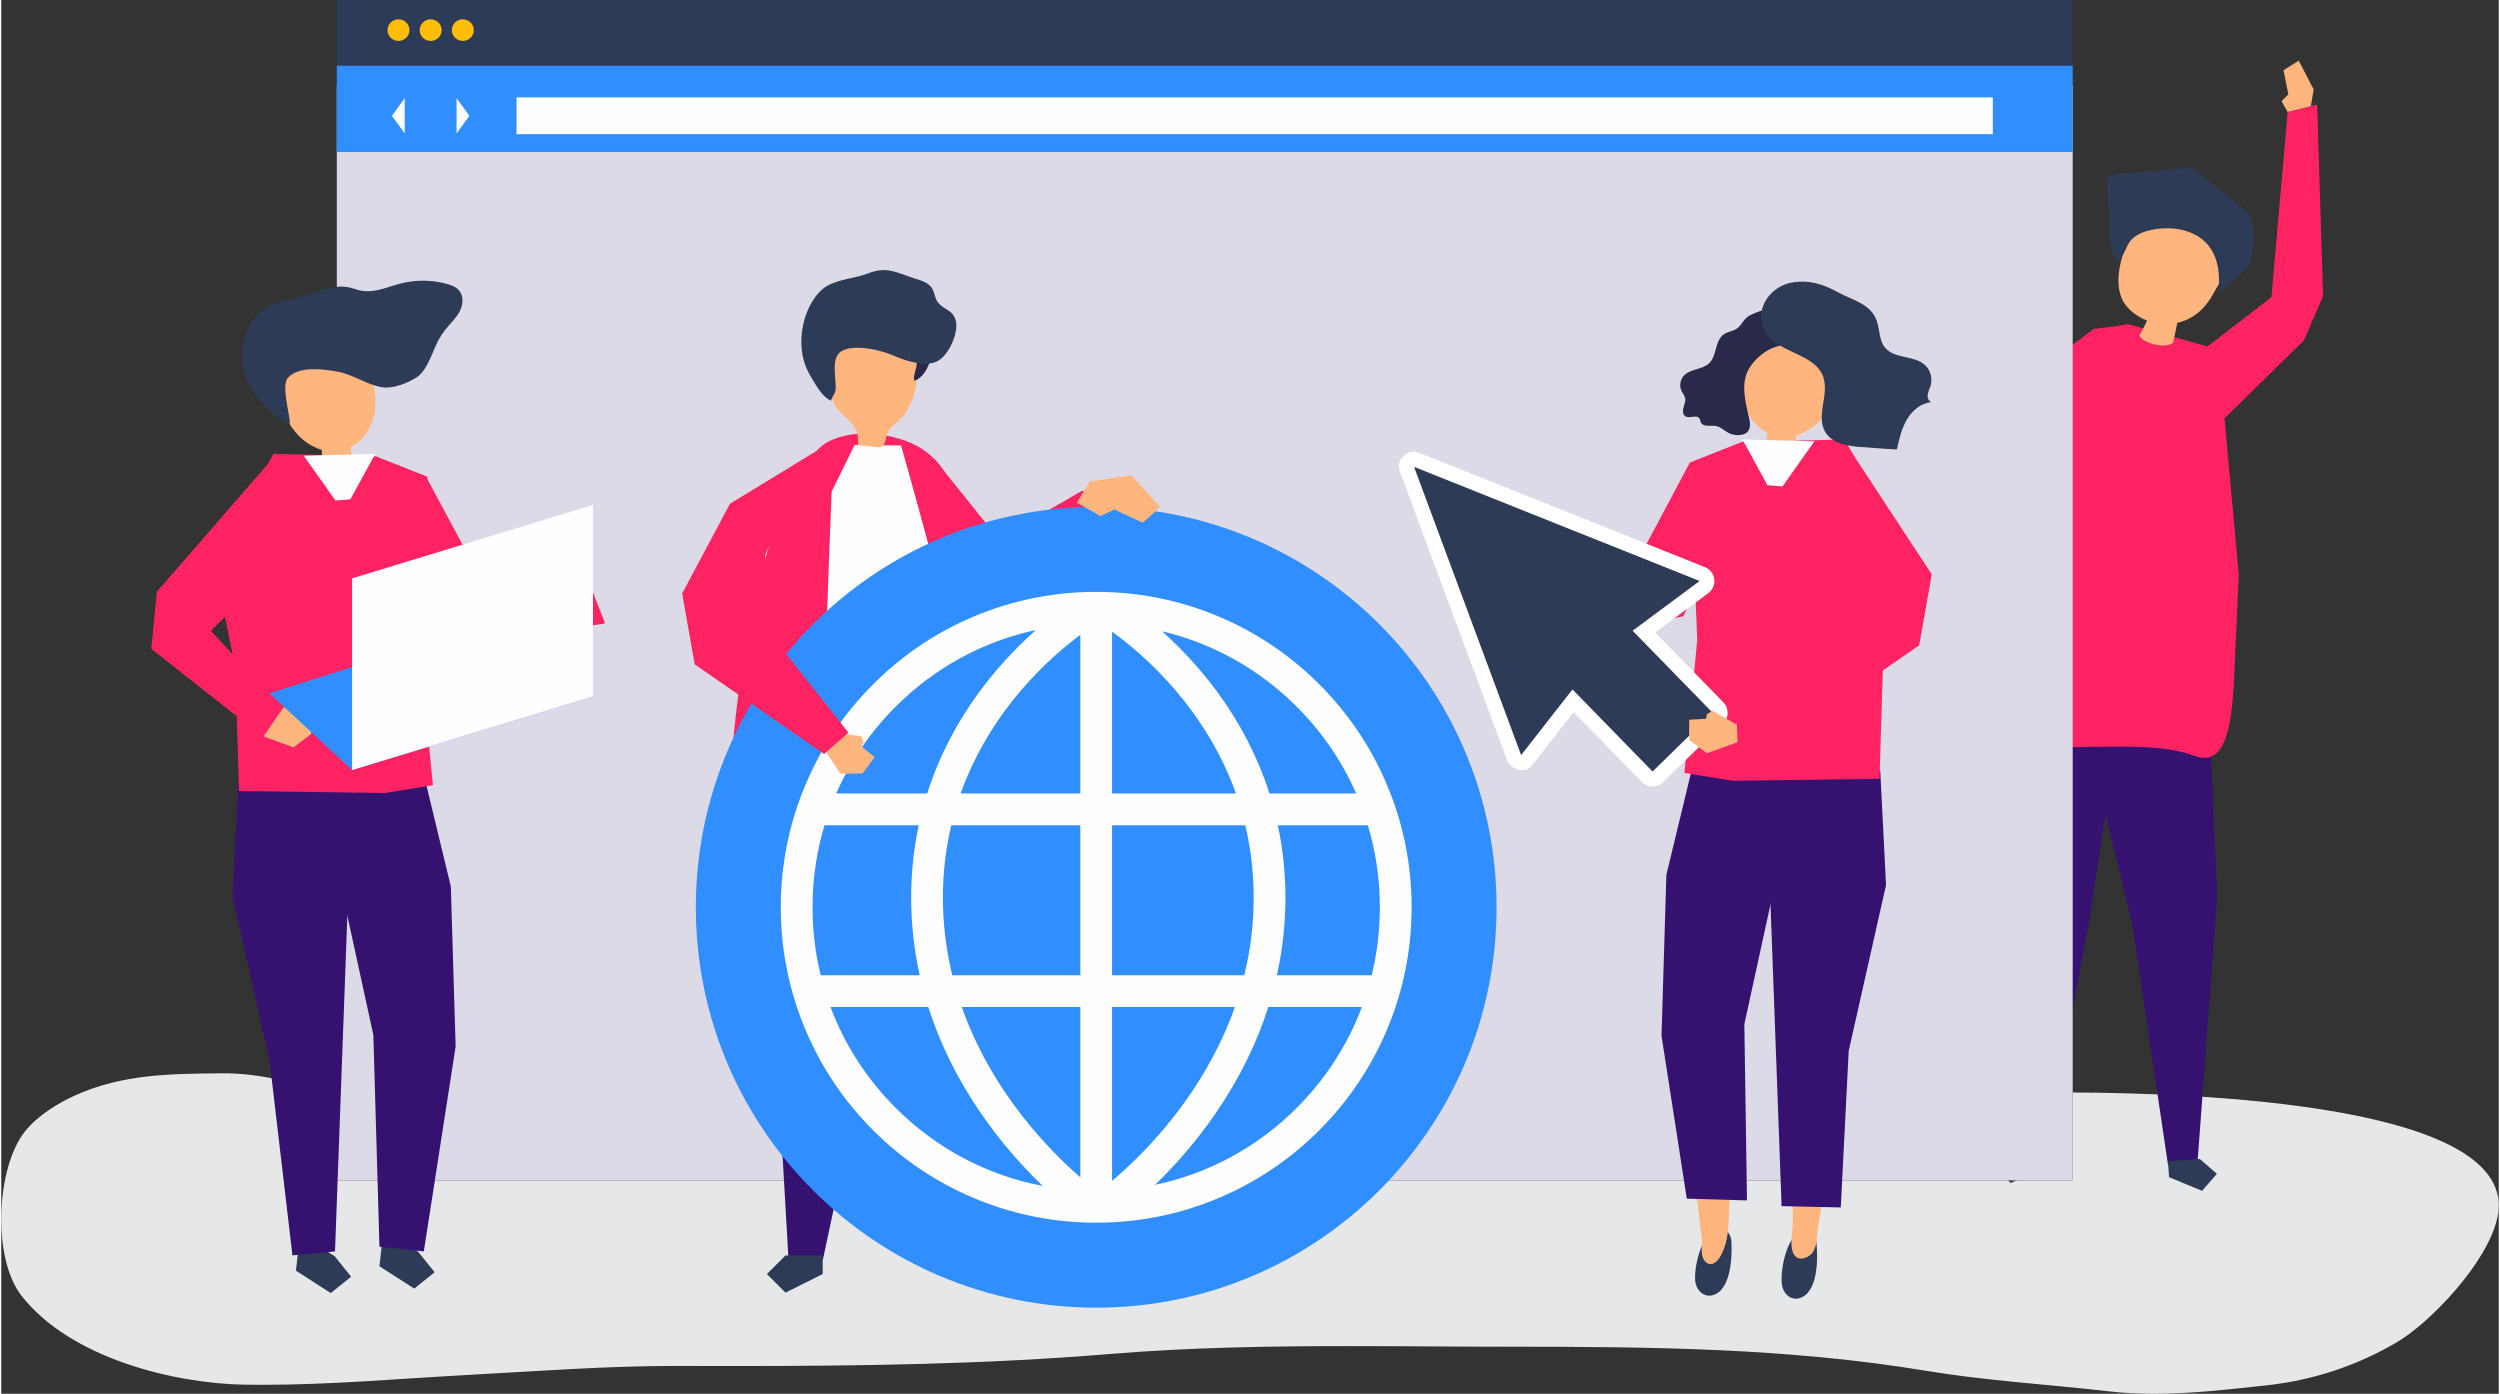 <?xml version="1.0" encoding="UTF-8"?>
<!DOCTYPE svg PUBLIC "-//W3C//DTD SVG 1.1//EN" "http://www.w3.org/Graphics/SVG/1.1/DTD/svg11.dtd">
<!-- Creator: CorelDRAW -->
<svg xmlns="http://www.w3.org/2000/svg" xml:space="preserve" width="400px" height="223px" style="shape-rendering:geometricPrecision; text-rendering:geometricPrecision; image-rendering:optimizeQuality; fill-rule:evenodd; clip-rule:evenodd"
viewBox="0 0 400 223.223"
 xmlns:xlink="http://www.w3.org/1999/xlink">
 <rect x="0" y="0" width="400" height="223.223" fill="#333333" stroke="none"/>
 <defs>
  <style type="text/css">
   <![CDATA[
    .fil0 {fill:#E6E7E8;fill-rule:nonzero}
    .fil9 {fill:#292949;fill-rule:nonzero}
    .fil2 {fill:#2E3B57;fill-rule:nonzero}
    .fil6 {fill:#318EFF;fill-rule:nonzero}
    .fil1 {fill:#351270;fill-rule:nonzero}
    .fil5 {fill:#DDDAE8;fill-rule:nonzero}
    .fil7 {fill:#FEFEFE;fill-rule:nonzero}
    .fil3 {fill:#FF2363;fill-rule:nonzero}
    .fil4 {fill:#FFB57E;fill-rule:nonzero}
    .fil8 {fill:#FFBD07;fill-rule:nonzero}
    .fil10 {fill:white;fill-rule:nonzero}
   ]]>
  </style>
 </defs>
 <g id="Layer_x0020_1">
  <g id="_229156504">
   <path id="_229157848" class="fil0" d="M344.807 223.223c-2.48,0 -4.973,-0.119 -7.495,-0.41 -9.633,-1.114 -19.397,-1.67 -28.981,-3.258 -21.997,-3.648 -44.004,-3.863 -66.16,-3.863 -8.798,0 -17.593,-0.101 -26.388,-0.101 -12.807,0 -25.611,0.215 -38.392,1.275 -19.94,1.653 -39.911,1.916 -59.887,1.916 -3.013,0 -6.028,-0.006 -9.041,-0.014 -0.194,-0 -0.387,-0 -0.581,-0 -11.06,0 -22.078,0.844 -33.121,1.44 -11.091,0.599 -21.877,1.582 -32.904,1.582 -0.996,0 -1.995,-0.008 -2.995,-0.025 -11.02,-0.188 -27.799,-4.164 -35.661,-14.298 -4.668,-6.022 -4.035,-20.508 0.64,-26.313 2.042,-2.536 5.334,-4.523 8.023,-5.732 7.661,-3.442 15.456,-3.451 23.461,-3.522 0.098,-0.001 0.197,-0.002 0.295,-0.002 5.523,0 11.266,1.379 16.56,3.295 0.52,0.188 1.041,0.363 1.564,0.526l0 13.335 278.018 0 0 -14.086c18.856,0.096 72.006,1.681 68.026,20.014 -1.591,7.33 -10.841,16.871 -16.029,19.942 -6.555,3.879 -13.723,6.175 -20.937,6.949 -6.081,0.652 -12.009,1.352 -18.014,1.352z"/>
   <polygon id="_229157776" class="fil1" points="353.828,118.814 354.904,143.774 351.749,186.215 347.029,186.55 341.293,148.004 333.36,115.387 "/>
   <polygon id="_229157704" class="fil2" points="347.198,188.538 352.484,190.728 354.855,187.994 352.121,185.623 347.017,185.986 "/>
   <polygon id="_229157632" class="fil1" points="320.412,109.982 319.377,128.849 322.45,184.947 327.176,185.183 334.26,148.39 340.508,108.042 "/>
   <polygon id="_229157560" class="fil2" points="327.05,187.175 321.811,189.475 319.383,186.792 322.066,184.364 327.178,184.619 "/>
   <path id="_475310968" class="fil3" d="M355.065 55.98l-14.279 -4.02c0,0 -8.237,-0.505 -16.979,17.778 -4.864,10.172 -8.645,26.855 -11.042,39.656 0.034,1.89 0.67,10.25 9.338,10.317 14.884,0.117 22.992,-0.915 29.104,1.322 5.177,2.078 5.975,-5.399 6.341,-11.146l0.817 -17.836 -3.3 -36.071z"/>
   <path id="_475310896" class="fil4" d="M355.321 37.403c-3.529,-1.429 -7.179,-2.791 -10.971,-2.686 -0.831,0.023 -1.741,0.157 -2.294,0.776 -0.214,0.24 -0.356,0.535 -0.491,0.828 -1.509,3.285 -3.547,8.188 -1.818,11.743 0.33,0.678 0.828,1.256 1.386,1.751 0.745,0.662 1.609,1.173 2.532,1.523 -0.342,0.822 -0.759,1.613 -1.244,2.361 0.625,1.407 4.514,2.222 5.443,1.132 0.218,-1.043 0.436,-2.086 0.655,-3.128 0.509,-0.111 1.009,-0.268 1.49,-0.479 1.859,-0.819 3.245,-2.304 4.202,-4.066 1.042,-1.919 2.35,-3.689 3.339,-5.657 0.36,-0.717 0.689,-1.549 0.407,-2.3 -0.3,-0.799 -1.173,-1.202 -1.963,-1.524 -0.223,-0.091 -0.447,-0.182 -0.671,-0.273z"/>
   <path id="_475310824" class="fil2" d="M342.788 37.305c2.009,-0.858 4.812,-0.9 6.494,-0.488 5.087,1.245 6.333,5.347 5.806,10.129 1.724,-1.564 4.771,-3.381 5.325,-5.674 0.453,-1.877 0.629,-4.511 -0.157,-6.331 -0.736,-1.703 -3.139,-2.978 -4.503,-4.123 -1.285,-1.081 -2.57,-2.16 -3.856,-3.241 -0.267,-0.224 -0.542,-0.454 -0.871,-0.57 -0.39,-0.137 -0.816,-0.104 -1.227,-0.069 -3.52,0.301 -7.041,0.602 -10.562,0.902 -0.676,0.058 -1.456,0.178 -1.801,0.762 -0.209,0.356 -0.196,0.795 -0.177,1.208 0.087,1.816 0.519,3.73 0.4,5.535 0.032,1.065 -0.248,6.452 1.68,6.151 0.684,-0.786 0.947,-1.851 1.523,-2.719 0.426,-0.641 1.111,-1.123 1.925,-1.472z"/>
   <polygon id="_475310752" class="fil3" points="340.787,51.96 335.135,52.686 312.022,69.927 309.707,76.506 316.468,93.589 319.963,88.338 317.929,76.215 324.99,72.844 336.609,55.339 "/>
   <polygon id="_475310680" class="fil3" points="351.77,56.702 363.594,47.595 366.195,17.929 370.914,16.743 371.862,47.444 368.78,54.534 354.956,68.097 "/>
   <polygon id="_475310608" class="fil4" points="369.904,16.997 370.357,14.318 367.962,9.712 365.53,11.24 366.3,15.102 365.213,16.203 366.195,17.929 "/>
   <polygon id="_475310536" class="fil5" points="53.743,189.053 331.761,189.053 331.761,13.67 53.743,13.67 "/>
   <polygon id="_475310464" class="fil2" points="53.743,10.523 331.761,10.523 331.761,0 53.743,0 "/>
   <polygon id="_475310392" class="fil6" points="53.743,24.336 331.761,24.336 331.761,10.523 53.743,10.523 "/>
   <polygon id="_475310320" class="fil7" points="82.529,21.489 318.967,21.489 318.967,15.592 82.529,15.592 "/>
   <path id="_475310248" class="fil8" d="M65.38 4.825c0,0.956 -0.788,1.731 -1.759,1.731 -0.972,0 -1.76,-0.775 -1.76,-1.731 0,-0.956 0.788,-1.731 1.76,-1.731 0.972,0 1.759,0.775 1.759,1.731z"/>
   <path id="_475310176" class="fil8" d="M70.533 4.825c0,0.956 -0.788,1.731 -1.76,1.731 -0.971,0 -1.759,-0.775 -1.759,-1.731 0,-0.956 0.788,-1.731 1.759,-1.731 0.972,0 1.76,0.775 1.76,1.731z"/>
   <path id="_475310104" class="fil8" d="M75.686 4.825c0,0.956 -0.788,1.731 -1.759,1.731 -0.972,0 -1.759,-0.775 -1.759,-1.731 0,-0.956 0.788,-1.731 1.759,-1.731 0.972,0 1.759,0.775 1.759,1.731z"/>
   <polygon id="_232675176" class="fil7" points="72.924,21.37 72.924,15.711 74.972,18.541 "/>
   <polygon id="_232675104" class="fil7" points="64.622,21.37 62.575,18.541 64.622,15.711 "/>
   <polygon id="_232675032" class="fil2" points="47.52,200.573 47.201,203.518 52.774,207.102 56.038,204.474 53.411,201.21 47.839,197.627 "/>
   <polygon id="_232674960" class="fil2" points="60.891,199.857 60.573,202.803 66.145,206.386 69.41,203.759 66.783,200.495 61.209,196.911 "/>
   <polygon id="_232674888" class="fil1" points="37.046,143.602 42.986,169.989 46.637,201.059 53.457,200.422 56.229,124.994 37.969,125.325 "/>
   <polygon id="_232674816" class="fil1" points="72.008,141.988 72.775,167.603 67.681,200.422 60.573,199.679 59.596,165.759 54.526,142.511 52.824,127.294 68.028,125.5 "/>
   <polygon id="_232674744" class="fil3" points="59.981,73.078 43.602,72.687 34.106,90.348 37.481,106.891 38.082,126.688 61.446,127.007 69.134,125.759 67.093,104.606 68.263,76.35 "/>
   <polygon id="_232674672" class="fil4" points="42.023,115.165 41.934,117.928 46.811,119.702 49.621,117.573 49.623,114.357 46.91,114.206 46.824,113.498 45.936,112.927 "/>
   <polygon id="_232674600" class="fil3" points="43.059,73.905 24.919,94.773 24.033,103.913 41.925,118.038 45.136,113.393 33.564,101.038 44.774,90.064 "/>
   <polygon id="_232674528" class="fil3" points="60.573,83.78 69.104,100.835 78.303,102.663 96.722,99.847 94.462,94.085 77.573,94.085 68.035,76.35 "/>
   <path id="_232674456" class="fil4" d="M58.956 59.354c-2.469,-7.178 -11.946,-4.488 -13.9,1.903 -1.275,4.17 1.946,9.581 6.266,10.778 0.019,0.164 0.034,0.317 0.034,0.447 0.003,0.669 0.085,1.329 0.185,1.998 0.037,0.249 3.818,-0.477 4.239,-0.561 0.148,-0.029 0.312,-0.069 0.392,-0.193 0.152,-0.237 -0.096,-0.936 -0.123,-1.2 -0.033,-0.311 -0.066,-0.623 -0.099,-0.934 2.132,-1.04 3.476,-3.256 3.852,-5.511 0.378,-2.266 -0.104,-4.571 -0.846,-6.728z"/>
   <polygon id="_232674384" class="fil7" points="48.447,72.984 53.528,80.166 55.918,79.97 59.898,72.687 "/>
   <path id="_232674312" class="fil2" d="M70.149 54.252c0.283,-0.487 0.59,-0.957 0.934,-1.4 0.746,-0.958 1.672,-1.785 2.267,-2.844 0.594,-1.059 0.782,-2.483 0.024,-3.431 -0.489,-0.612 -1.269,-0.908 -2.025,-1.114 -2.491,-0.68 -5.166,-0.675 -7.655,0.012 -2.371,0.655 -4.484,1.702 -6.901,0.855 -2.271,-0.796 -3.893,-0.421 -6.232,0.467 -2.531,0.961 -5.95,1.245 -8.231,2.575 -0.953,0.556 -1.705,1.409 -2.286,2.347 -2.012,3.249 -1.935,7.672 0.19,10.849 0.477,0.713 1.042,1.362 1.637,1.98 1.229,1.28 2.7,2.862 4.365,3.312 0.009,-1.481 -1.433,-6.121 -0.321,-7.357 1.765,-1.962 5.858,-1.372 8.105,-0.943 2.452,0.468 4.662,2.153 7.09,2.473 1.747,0.231 3.952,-0.668 5.415,-1.598 1.805,-1.148 2.591,-4.406 3.624,-6.183z"/>
   <polygon id="_232674240" class="fil6" points="56.194,123.329 42.946,111.044 80.34,99.157 94.775,111.559 "/>
   <polygon id="_225403384" class="fil7" points="56.194,123.329 94.775,111.559 94.775,80.862 56.194,92.632 "/>
   <polygon id="_225403312" class="fil3" points="149.546,73.616 159.737,86.326 173.162,78.562 178.31,82.736 167.714,96.179 159.126,103.108 146.797,87.227 "/>
   <polygon id="_225403240" class="fil9" points="160.255,114.749 160.695,152.776 156.642,201.726 151.132,201.726 144.539,156.565 136.999,111.325 "/>
   <polygon id="_225403168" class="fil1" points="122.478,114.749 122.37,136.749 126.086,201.726 131.596,201.726 140.813,158.608 145.734,111.325 "/>
   <polygon id="_225403096" class="fil2" points="131.564,204.05 125.606,207.029 122.626,204.05 125.606,201.071 131.564,201.071 "/>
   <path id="_225403024" class="fil3" d="M116.748 127.996c-0.118,3.491 -0.042,8.16 1.427,8.334 0.275,0.033 0.54,-0.089 0.783,-0.207 2.555,-1.242 4.377,-2.996 6.896,-4.196 2.64,-1.257 5.641,-1.914 8.573,-2.369 4.374,-0.698 8.82,-1.118 13.222,-1.157 3.783,-0.034 7.717,1.692 11.294,2.641 1.377,0.365 2.497,1.369 3.64,2.155 1.689,1.162 2.43,1.623 2.199,-0.752 -0.376,-3.875 -0.766,-7.749 -1.243,-11.613 -0.951,-7.706 -2.245,-15.394 -4.435,-22.855 -0.837,-2.85 -1.802,-5.661 -2.767,-8.469 -1.175,-3.421 -2.35,-6.842 -3.524,-10.263 -1.46,-4.252 -3.924,-7.247 -8.239,-8.735 -3.729,-1.285 -8.361,-1.637 -11.988,0.163 -4.032,2.001 -5.949,8.814 -7.908,12.455 -1.716,3.191 -3.88,11.893 -4.523,15.333 -0.773,4.14 -1.488,8.261 -2.05,12.371 -0.623,4.552 -1.062,9.091 -1.189,13.602 -0.014,0.499 -0.115,1.894 -0.171,3.56z"/>
   <path id="_225402952" class="fil7" d="M136.663 71.275l7.446 0.071c0,0 7.99,27.923 8.284,32.735 0.288,4.725 2.307,23.881 2.307,23.881 0,0 -8.246,0.194 -17.747,1.352 -9.289,1.988 -10.069,0.813 -10.069,0.813 0,0 5.013,-20.134 5.179,-25.919 0.17,-5.917 0.928,-25.458 0.928,-25.458l3.672 -7.474z"/>
   <path id="_225402880" class="fil4" d="M141.179 71.419c-0.087,0.076 -0.188,0.136 -0.304,0.175 -0.232,0.076 -0.483,0.048 -0.725,0.019 -0.985,-0.117 -1.97,-0.234 -2.955,-0.35 0.324,-3.016 -1.438,-3.699 -3.157,-5.639 -1.742,-1.967 -1.205,-4.618 -1.108,-7.025 0.028,-0.67 0.061,-1.361 0.344,-1.969 0.497,-1.067 1.655,-1.656 2.779,-2.006 2.869,-0.891 6.15,-0.672 8.677,0.954 0.672,0.433 1.299,0.977 1.664,1.688 0.561,1.097 0.419,2.407 0.262,3.63 -0.241,1.88 -0.797,3.725 -1.86,5.31 -0.99,1.476 -2.878,2.182 -3.095,3.953 -0.056,0.458 -0.194,0.972 -0.523,1.258z"/>
   <path id="_225402808" class="fil9" d="M146.575 58.713c-0.168,0.759 -0.521,1.525 -0.337,2.279 1.204,-0.408 1.99,-1.64 2.417,-2.892 0.194,-0.567 0.333,-1.168 0.285,-1.768 -0.049,-0.6 -0.31,-1.203 -0.783,-1.543 -0.661,-0.473 -1.848,-0.287 -2.037,0.571 -0.191,0.865 0.707,2.213 0.455,3.353z"/>
   <path id="_225402736" class="fil2" d="M152.966 52.055c-0.028,-0.908 -0.375,-1.72 -1.186,-2.268 -0.7,-0.472 -1.506,-0.864 -1.931,-1.616 -0.33,-0.583 -0.379,-1.304 -0.706,-1.89 -0.592,-1.059 -1.877,-1.37 -2.994,-1.729 -2.796,-0.898 -4.302,-1.934 -7.263,-0.785 -2.106,0.818 -4.826,0.927 -6.78,2.119 -0.816,0.498 -1.511,1.298 -2.081,2.188 -1.974,3.087 -2.448,7.427 -1.162,10.646 0.288,0.721 0.653,1.384 1.044,2.018 0.782,1.269 1.619,2.83 3.003,3.451 0.087,-0.598 0.532,-0.928 0.672,-1.516 0.1,-0.423 0.067,-0.866 0.045,-1.301 -0.085,-1.693 -0.605,-4.37 1.086,-5.209 2.138,-1.061 6.147,-0.104 8.206,0.794 1.822,0.796 4.896,1.83 6.838,0.978 1.803,-0.791 3.269,-3.942 3.208,-5.882z"/>
   <path id="_225402664" class="fil6" d="M111.243 145.311c0,-35.414 28.709,-64.123 64.123,-64.123 35.414,0 64.123,28.709 64.123,64.123 0,35.414 -28.709,64.122 -64.123,64.122 -35.414,0 -64.123,-28.709 -64.123,-64.122z"/>
   <path id="_225402592" class="fil7" d="M207.491 177.435c-6.315,6.315 -14.163,10.539 -22.703,12.331 2.172,-2.103 4.684,-4.789 7.202,-8.031 3.961,-5.101 7.121,-10.533 9.389,-16.145 0.576,-1.424 1.091,-2.86 1.552,-4.307l14.989 0c-2.247,5.994 -5.768,11.491 -10.429,16.153zm-64.25 0c-4.662,-4.662 -8.183,-10.159 -10.43,-16.153l15.661 0c0.461,1.446 0.976,2.883 1.551,4.307 2.27,5.613 5.429,11.044 9.39,16.145 2.587,3.332 5.166,6.074 7.38,8.202 -8.87,-1.685 -17.029,-5.977 -23.552,-12.501zm-11.387 -45.265l15.09 0c-0.805,3.769 -1.215,7.639 -1.215,11.582 0,4.191 0.458,8.351 1.368,12.446l-15.855 0c-0.862,-3.521 -1.308,-7.17 -1.308,-10.888 0,-4.517 0.655,-8.933 1.92,-13.14zm11.387 -18.985c6.257,-6.258 14.02,-10.463 22.47,-12.282 -1.935,1.716 -4.076,3.824 -6.222,6.332 -3.987,4.661 -7.166,9.75 -9.449,15.127 -0.658,1.552 -1.239,3.128 -1.747,4.724l-14.569 0c2.243,-5.12 5.444,-9.83 9.516,-13.902zm64.25 0c4.072,4.072 7.273,8.781 9.516,13.902l-13.897 0c-0.508,-1.597 -1.089,-3.173 -1.747,-4.724 -2.283,-5.376 -5.462,-10.466 -9.449,-15.127 -2.062,-2.411 -4.119,-4.45 -5.994,-6.129 8.101,1.919 15.536,6.044 21.57,12.079zm-3.032 18.985l14.418 0c1.264,4.207 1.92,8.623 1.92,13.14 0,3.718 -0.446,7.367 -1.308,10.888l-15.183 0c0.909,-4.094 1.368,-8.255 1.368,-12.446 0,-3.943 -0.41,-7.813 -1.216,-11.582zm-26.551 24.028l0 -24.028 21.341 0c0.89,3.755 1.342,7.627 1.342,11.582 0,4.193 -0.505,8.357 -1.505,12.446l-21.178 0zm0 32.931l0 -27.847 19.665 0c-0.271,0.773 -0.56,1.542 -0.868,2.307 -2.076,5.162 -4.98,10.174 -8.628,14.896 -3.845,4.976 -7.727,8.586 -10.169,10.644zm-5.083 -27.847l0 27.277c-2.419,-2.097 -5.906,-5.45 -9.395,-9.942 -3.674,-4.731 -6.599,-9.755 -8.692,-14.933 -0.322,-0.796 -0.624,-1.597 -0.906,-2.401l18.994 0zm0 -59.612l0 25.416 -19.168 0c0.314,-0.886 0.653,-1.764 1.019,-2.632 2.06,-4.882 4.939,-9.517 8.558,-13.775 3.56,-4.19 7.155,-7.196 9.59,-9.009zm15.227 8.869c3.648,4.266 6.553,8.912 8.633,13.81 0.384,0.903 0.735,1.816 1.063,2.738l-19.839 0 0 -25.914c2.381,1.709 6.26,4.826 10.143,9.367zm-37.238 33.214c0,-3.956 0.452,-7.828 1.342,-11.582l20.669 0 0 24.028 -20.505 0c-1,-4.089 -1.506,-8.252 -1.506,-12.446zm71.097 -18.107c-2.544,-6.015 -6.186,-11.418 -10.825,-16.056 -4.639,-4.638 -10.04,-8.28 -16.056,-10.825 -6.23,-2.634 -12.845,-3.97 -19.664,-3.97 -6.818,0 -13.434,1.336 -19.663,3.97 -6.015,2.545 -11.418,6.187 -16.057,10.825 -4.638,4.638 -8.28,10.041 -10.825,16.056 -2.635,6.23 -3.971,12.846 -3.971,19.665 0,6.818 1.336,13.434 3.971,19.664 2.544,6.015 6.186,11.418 10.825,16.056 4.639,4.639 10.041,8.28 16.057,10.825 6.229,2.635 12.845,3.97 19.663,3.97 6.819,0 13.434,-1.335 19.664,-3.97 6.015,-2.545 11.417,-6.186 16.056,-10.825 4.639,-4.638 8.281,-10.041 10.825,-16.056 2.635,-6.23 3.971,-12.846 3.971,-19.664 0,-6.819 -1.336,-13.435 -3.971,-19.665z"/>
   <polygon id="_225402520" class="fil4" points="174.344,77.094 181.01,76.114 185.617,81.217 182.817,83.715 178.261,81.599 176.054,82.645 172.262,80.516 "/>
   <path id="_225402448" class="fil2" d="M287.24 197.918c0.509,-0.561 1.104,-0.867 1.776,-0.761 0.645,0.102 1.226,0.539 1.491,1.124 0.181,0.399 0.22,0.844 0.256,1.279 0.186,2.252 0.169,7.598 -2.83,8.369 -1.261,0.323 -2.304,-0.573 -2.64,-1.705 -0.507,-1.705 0.244,-6.43 1.948,-8.306z"/>
   <path id="_475391704" class="fil4" d="M286.173 163.946l0.157 13.736c-0.182,6.101 0.77,12.237 0.588,18.338 -0.042,1.403 -0.408,2.883 -0.054,4.274 0.345,1.36 1.451,1.601 2.586,0.912 1.52,-0.923 1.275,-3.078 1.528,-4.651 0.695,-4.32 1.511,-8.621 2.238,-12.936 0.356,-2.116 -0.378,-5.08 -0.218,-7.222l2.219 -11.512 -9.043 -0.939z"/>
   <polygon id="_475391632" class="fil1" points="301.867,141.751 295.889,168.307 294.619,193.386 285.139,193.173 282.562,123.024 300.938,123.358 "/>
   <path id="_475391560" class="fil2" d="M273.681 197.419c0.531,-0.532 1.138,-0.803 1.802,-0.658 0.638,0.14 1.198,0.612 1.439,1.213 0.164,0.41 0.183,0.857 0.2,1.295 0.09,2.264 -0.156,7.614 -3.179,8.208 -1.27,0.249 -2.271,-0.708 -2.558,-1.861 -0.433,-1.737 0.518,-6.421 2.296,-8.197z"/>
   <path id="_475391488" class="fil4" d="M278.678 165.874l-0.805 13.713c-0.065,3.812 -0.573,7.593 -0.968,11.378 -0.366,3.516 0.204,7.178 -1.634,10.377 -0.576,1.002 -1.741,1.67 -2.555,0.452 -0.627,-0.939 -0.254,-2.505 -0.375,-3.57 -0.491,-4.348 -1.103,-8.682 -1.625,-13.027 -0.256,-2.13 0.617,-5.057 0.558,-7.203l-1.674 -11.602 9.077 -0.517z"/>
   <polygon id="_475391416" class="fil1" points="266.682,140.127 265.91,165.906 269.956,191.974 279.598,192.263 279.173,164.05 284.275,140.654 285.988,125.339 270.687,123.534 "/>
   <polygon id="_475391344" class="fil3" points="278.785,70.777 295.269,70.384 304.826,88.158 301.429,104.806 300.824,124.729 277.311,125.051 269.574,123.794 271.629,102.507 270.451,74.071 "/>
   <polygon id="_475391272" class="fil3" points="295.815,71.61 309.196,91.99 307.185,103.344 286.462,117.7 282.562,114.29 296.417,96.776 295.879,85.709 "/>
   <polygon id="_475391200" class="fil3" points="277.961,81.547 269.375,98.711 260.118,100.551 237.051,90.48 241.029,85.967 262.065,89.817 270.451,74.071 "/>
   <path id="_475391128" class="fil4" d="M279.818 56.967c2.485,-7.225 12.022,-4.517 13.988,1.915 1.283,4.196 -1.958,9.642 -6.306,10.847 -0.019,0.166 -0.033,0.319 -0.034,0.451 -0.003,0.674 -0.086,1.338 -0.186,2.01 -0.037,0.251 -3.842,-0.48 -4.267,-0.564 -0.148,-0.029 -0.314,-0.069 -0.394,-0.194 -0.153,-0.238 0.096,-0.942 0.124,-1.208 0.033,-0.314 0.066,-0.627 0.099,-0.94 -2.145,-1.047 -3.498,-3.277 -3.877,-5.547 -0.379,-2.281 0.105,-4.6 0.852,-6.771z"/>
   <path id="_475391056" class="fil9" d="M286.04 50.438c0.511,0.519 0.712,1.243 0.86,1.939 0.088,0.415 0.164,0.845 0.075,1.256 -0.355,1.64 -1.981,1.555 -3.239,2.083 -1.552,0.652 -2.889,1.852 -3.758,3.234 -1.36,2.165 -0.748,4.95 -0.197,7.337 0.194,0.841 0.585,2.092 -0.067,2.842 -0.663,0.763 -2.196,0.645 -2.99,0.252 -0.725,-0.358 -1.322,-1.021 -2.118,-1.155 -0.843,-0.141 -1.983,0.23 -2.375,-0.543 -0.109,-0.215 -0.119,-0.479 -0.257,-0.676 -0.466,-0.666 -1.625,0.114 -2.281,-0.356 -0.404,-0.289 -0.401,-0.904 -0.265,-1.392 0.136,-0.487 0.367,-0.981 0.271,-1.476 -0.082,-0.426 -0.389,-0.762 -0.579,-1.15 -0.375,-0.766 -0.245,-1.762 0.313,-2.409 1.039,-1.202 3.048,-0.974 4.161,-2.104 0.579,-0.588 0.804,-1.438 1.02,-2.242 0.216,-0.804 0.475,-1.652 1.095,-2.196 0.765,-0.673 1.87,-0.559 2.625,-1.356 0.444,-0.469 0.74,-1.079 1.238,-1.487 0.656,-0.538 1.939,-0.952 2.755,-1.226 1.296,-0.435 2.744,-0.158 3.711,0.825z"/>
   <path id="_475390984" class="fil2" d="M292.073 61.968c0.045,2.378 -1.137,4.948 -0.041,7.041 1.105,2.113 3.861,2.493 6.21,2.603 0.386,0.018 5.343,0.447 5.364,0.352 0.371,-1.656 0.755,-3.345 1.62,-4.8 0.866,-1.455 2.313,-2.66 3.971,-2.763 -0.478,-0.083 -0.719,-0.669 -0.664,-1.162 0.055,-0.494 0.311,-0.939 0.459,-1.413 0.362,-1.166 0.009,-2.525 -0.869,-3.344 -1.754,-1.634 -4.933,-0.955 -6.436,-2.832 -0.932,-1.164 -0.821,-2.852 -1.309,-4.273 -0.945,-2.748 -3.953,-3.323 -6.201,-4.563 -2.373,-1.31 -4.608,-2.028 -7.348,-1.571 -3.396,0.566 -5.92,4.023 -4.61,7.276 1.68,4.173 8.395,3.813 9.652,8.05 0.135,0.455 0.193,0.923 0.202,1.399z"/>
   <polygon id="_475390912" class="fil7" points="290.393,70.683 285.279,77.91 282.875,77.714 278.868,70.384 "/>
   <path id="_475390840" class="fil10" d="M251.614 108.754c0.461,0 0.915,0.182 1.213,0.488l11.677 11.97 7.251 -7.075 -11.654 -11.946c-0.343,-0.351 -0.511,-0.803 -0.474,-1.273 0.04,-0.5 0.311,-0.97 0.743,-1.291l8.264 -6.132 -39.5 -15.796 14.814 39.881 6.46 -8.269c0.277,-0.355 0.716,-0.557 1.206,-0.557zm12.846 16.468c-0.447,0 -0.861,-0.172 -1.165,-0.484l-11.514 -11.803 -7.117 9.111c-0.289,0.371 -0.702,0.575 -1.161,0.575 -0.71,0 -1.408,-0.493 -1.661,-1.172l-17.15 -46.172c-0.226,-0.608 -0.088,-1.233 0.357,-1.654 0.281,-0.355 0.689,-0.556 1.132,-0.556 0.202,0 0.407,0.041 0.609,0.122l45.732 18.288c0.618,0.247 1.034,0.761 1.113,1.374 0.079,0.606 -0.19,1.203 -0.718,1.595l-9.118 6.767 11.489 11.778c0.297,0.304 0.471,0.726 0.478,1.158 0.007,0.458 -0.165,0.883 -0.485,1.195l-9.634 9.399c-0.312,0.305 -0.745,0.48 -1.187,0.48z"/>
   <path id="_229156912" class="fil10" d="M274.771 114.822c-3.211,3.133 -6.422,6.266 -9.634,9.399 -0.183,0.179 -0.431,0.272 -0.677,0.272 -0.235,0 -0.469,-0.085 -0.643,-0.264 -0.525,-0.538 -1.05,-1.077 -1.575,-1.615 -3.507,-3.595 -7.014,-7.191 -10.522,-10.785 -2.544,3.256 -5.088,6.512 -7.632,9.769 -0.162,0.208 -0.372,0.294 -0.586,0.294 -0.409,0 -0.835,-0.315 -0.977,-0.697 -0.703,-1.891 -1.405,-3.783 -2.108,-5.675 -3.07,-8.267 -6.141,-16.535 -9.213,-24.802 -1.943,-5.232 -3.886,-10.464 -5.83,-15.695 -0.146,-0.391 -0.025,-0.706 0.213,-0.904 0.135,-0.192 0.338,-0.322 0.592,-0.322 0.104,0 0.217,0.022 0.338,0.07 1.874,0.749 3.747,1.498 5.621,2.248 8.188,3.275 16.377,6.549 24.565,9.824 5.182,2.072 10.364,4.144 15.546,6.216 0.77,0.308 0.912,1.201 0.231,1.706 -3.263,2.422 -6.526,4.843 -9.789,7.265 0.274,0.281 0.547,0.561 0.821,0.842 3.751,3.845 7.501,7.689 11.252,11.534 0.348,0.356 0.372,0.964 0.006,1.321zm1.039 -2.34l-10.907 -11.18 4.707 -3.493 3.741 -2.776c0.744,-0.552 1.121,-1.402 1.008,-2.275 -0.115,-0.879 -0.7,-1.612 -1.567,-1.958l-6.269 -2.507 -9.277 -3.71 -13.648 -5.458 -10.918 -4.366 -2.81 -1.124 -2.81 -1.124c-0.289,-0.116 -0.585,-0.174 -0.88,-0.174 -0.653,0 -1.251,0.286 -1.67,0.79 -0.635,0.624 -0.828,1.528 -0.503,2.403l5.579 15.018 0.251 0.678 2.495 6.718 6.717 18.084 1.054 2.838 1.054 2.837c0.355,0.955 1.341,1.648 2.344,1.648 0.679,0 1.312,-0.312 1.737,-0.855l3.815 -4.884 2.787 -3.568 3.099 3.176 6.256 6.413 0.787 0.808 0.788 0.807c0.443,0.454 1.043,0.704 1.688,0.704 0.631,0 1.25,-0.25 1.697,-0.687l0.695 -0.678 8.939 -8.72c0.458,-0.447 0.715,-1.078 0.705,-1.729 -0.01,-0.626 -0.253,-1.214 -0.685,-1.657z"/>
   <path id="_229156840" class="fil10" d="M269.124 115.685l-4.608 4.495 -2.727 -2.795 -6.865 -7.037 -0.788 -0.808 -0.787 -0.807c-0.439,-0.45 -1.071,-0.709 -1.735,-0.709 -0.716,0 -1.365,0.305 -1.781,0.838l-3.632 4.65 -2.024 2.59 -1.634 -4.398 -2.682 -7.219 -1.249 -3.364 -7.963 -21.438 -0.258 -0.695 10.642 4.256 7.677 3.07 16.888 6.754 1.552 0.619 -7.215 5.355c-0.601,0.446 -0.979,1.109 -1.036,1.819 -0.054,0.682 0.187,1.336 0.679,1.84l11.144 11.424 -1.599 1.56zm-8.501 -14.004c-0.454,-0.465 -0.3,-1.11 0.183,-1.468 3.104,-2.304 6.208,-4.608 9.313,-6.911 -1.326,-0.531 -2.652,-1.061 -3.977,-1.591 -8.189,-3.275 -16.377,-6.549 -24.565,-9.823 -4.566,-1.827 -9.133,-3.652 -13.699,-5.479 0.468,1.26 0.936,2.52 1.404,3.781 3.071,8.267 6.142,16.534 9.213,24.802 1.741,4.689 3.483,9.379 5.225,14.067 2.421,-3.1 4.843,-6.2 7.264,-9.299 0.149,-0.191 0.387,-0.277 0.63,-0.277 0.259,0 0.524,0.098 0.691,0.268 0.525,0.539 1.05,1.076 1.575,1.615 3.537,3.626 7.074,7.252 10.611,10.878 2.765,-2.698 5.531,-5.396 8.296,-8.093 -0.303,-0.312 -0.607,-0.624 -0.912,-0.935 -3.75,-3.845 -7.5,-7.689 -11.252,-11.534z"/>
   <polygon id="_229156768" class="fil2" points="226.274,74.769 243.425,120.942 251.647,110.416 264.473,123.565 269.29,118.865 274.107,114.165 261.28,101.017 272.006,93.057 "/>
   <polygon id="_229156696" class="fil4" points="277.989,116.083 278.078,118.863 273.17,120.65 270.342,118.507 270.34,115.27 273.071,115.118 273.156,114.406 274.051,113.831 "/>
   <polygon id="_229156600" class="fil4" points="133.231,117.382 131.507,119.565 134.394,123.917 137.942,123.874 139.866,121.272 137.76,119.527 138.114,118.903 137.737,117.91 "/>
   <polygon id="_229156552" class="fil3" points="130.54,72.242 116.709,80.676 109.053,95.053 111.063,106.406 131.787,120.762 135.687,117.353 121.832,99.839 122.37,88.77 "/>
  </g>
 </g>
</svg>
